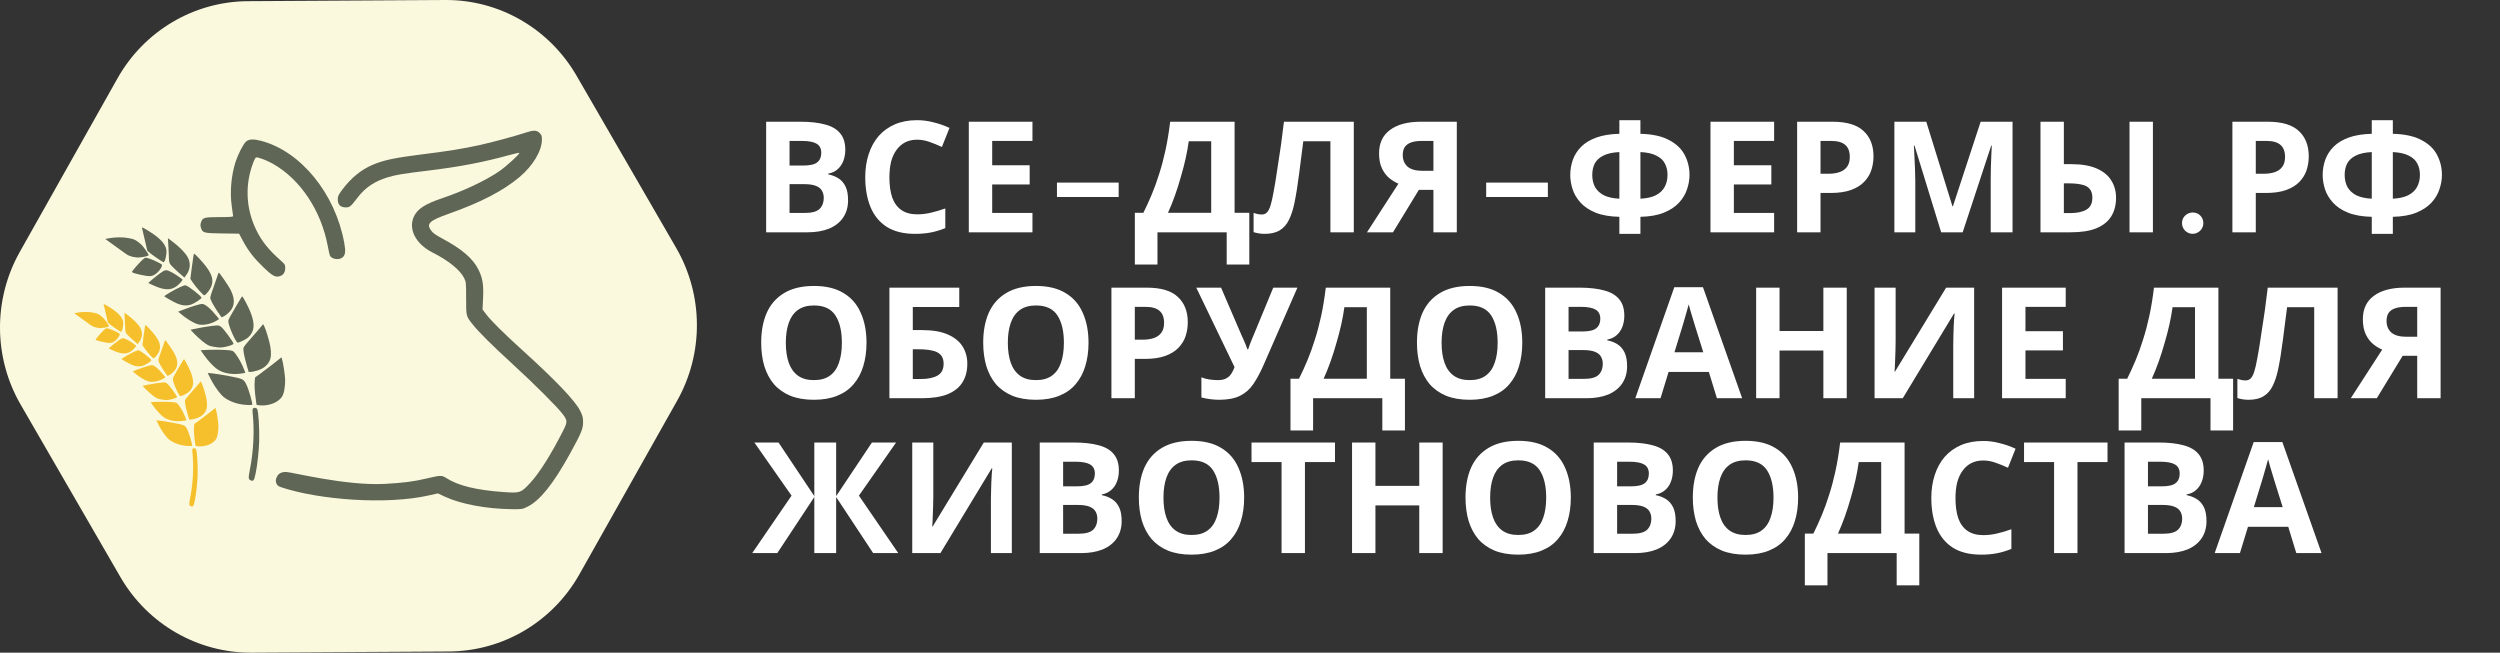 <?xml version="1.0" encoding="UTF-8"?> <svg xmlns="http://www.w3.org/2000/svg" width="226" height="59" viewBox="0 0 226 59" fill="none"><rect x="0" y="0" width="226" height="59" fill="#333333" stroke="none"/> <path d="M40.252 0C45.129 -0.029 49.652 2.577 52.115 6.835L61.13 22.417C63.594 26.676 63.625 31.941 61.211 36.228L52.379 51.917C49.965 56.205 45.473 58.864 40.596 58.893L22.748 59C17.871 59.029 13.348 56.423 10.884 52.165L1.87 36.583C-0.594 32.324 -0.625 27.059 1.789 22.772L10.621 7.083C13.035 2.795 17.527 0.136 22.404 0.107L40.252 0Z" fill="#FAF9DD"></path> <path fill-rule="evenodd" clip-rule="evenodd" d="M6.943 28.272C7.422 28.178 8.001 28.174 8.428 28.261C8.801 28.336 8.841 28.353 9.095 28.537C9.299 28.685 9.427 28.819 9.613 29.084C9.749 29.276 9.857 29.456 9.852 29.484C9.842 29.544 9.531 29.623 9.197 29.651C8.866 29.678 8.489 29.585 8.235 29.414C8.13 29.343 7.744 29.067 7.378 28.801L6.713 28.317L6.943 28.272ZM8.933 30.324C9.261 29.949 9.498 29.719 9.594 29.68C9.686 29.642 10.109 29.789 10.53 30.003C10.837 30.16 10.844 30.166 10.814 30.271C10.762 30.456 10.541 30.733 10.343 30.863C10.079 31.035 9.914 31.043 9.324 30.915C8.783 30.797 8.633 30.746 8.647 30.683C8.652 30.66 8.781 30.498 8.933 30.324ZM9.405 27.489C9.428 27.493 9.593 27.584 9.772 27.692C10.636 28.213 11.063 28.652 11.136 29.095C11.185 29.391 11.04 30.018 10.928 29.998C10.864 29.988 10.114 29.475 9.932 29.318L9.757 29.167L9.568 28.358C9.464 27.913 9.375 27.534 9.371 27.515C9.367 27.497 9.383 27.485 9.405 27.489ZM10.086 31.271C10.228 31.146 10.496 30.934 10.68 30.8C11.071 30.515 11.126 30.512 11.566 30.747C11.831 30.89 12.316 31.226 12.309 31.264C12.298 31.333 12.067 31.589 11.903 31.714C11.446 32.064 10.947 32.034 10.051 31.605L9.826 31.497L10.086 31.271ZM11.537 28.474C12.069 28.866 12.545 29.354 12.704 29.675C12.904 30.075 12.868 30.509 12.605 30.885L12.449 31.108L12.272 30.958C11.871 30.621 11.468 30.231 11.399 30.115C11.359 30.047 11.326 29.916 11.326 29.825C11.327 29.663 11.275 28.595 11.257 28.373L11.247 28.262L11.537 28.474ZM11.411 32.177C11.936 31.87 12.42 31.649 12.527 31.668C12.724 31.703 13.7 32.464 13.682 32.569C13.668 32.653 13.168 32.979 12.934 33.057C12.622 33.161 12.295 33.139 11.939 32.989C11.65 32.867 10.982 32.488 10.988 32.449C10.991 32.434 11.181 32.311 11.411 32.177ZM12.424 33.406C13.039 33.174 13.582 33.011 13.735 33.012C13.944 33.013 14.362 33.366 14.801 33.911L14.958 34.107L14.777 34.22C14.38 34.47 13.777 34.587 13.423 34.483C13.083 34.383 12.54 34.048 12.126 33.684L11.995 33.568L12.424 33.406ZM13.193 29.41C13.34 29.524 13.804 30.033 14.014 30.311C14.468 30.91 14.572 31.334 14.378 31.784C14.275 32.023 13.995 32.367 13.885 32.389C13.816 32.403 13.296 31.824 13.046 31.455L12.875 31.203L12.96 30.538C13.007 30.172 13.064 29.758 13.087 29.617C13.127 29.379 13.134 29.365 13.193 29.41ZM12.994 34.857C13.048 34.846 13.228 34.809 13.394 34.773C13.788 34.69 14.52 34.581 14.76 34.569C14.928 34.562 14.969 34.574 15.111 34.675C15.285 34.798 16.016 35.795 16 35.887C15.989 35.958 15.697 36.065 15.335 36.131C15.088 36.176 14.976 36.174 14.643 36.119C14.279 36.059 14.227 36.041 13.993 35.888C13.755 35.733 13.207 35.242 12.991 34.989L12.895 34.877L12.994 34.857ZM13.776 36.348C14.284 36.306 15.454 36.317 15.754 36.368C15.988 36.408 15.989 36.409 16.189 36.671C16.388 36.931 16.645 37.416 16.787 37.795L16.86 37.992L16.748 38.014C16.01 38.16 15.293 38.053 14.822 37.728C14.551 37.541 14.146 37.107 13.854 36.692L13.623 36.361L13.776 36.348ZM14.616 31.634C14.768 31.201 14.898 30.826 14.904 30.8C14.91 30.775 14.928 30.756 14.944 30.759C14.993 30.767 15.603 31.648 15.751 31.924C16.069 32.519 16.109 32.971 15.879 33.368C15.759 33.574 15.496 33.816 15.274 33.924L15.147 33.985L15.003 33.791C14.761 33.463 14.404 32.869 14.353 32.708C14.295 32.523 14.277 32.596 14.616 31.634ZM14.464 38.03C14.645 38.045 15.184 38.132 15.664 38.223C16.693 38.418 16.733 38.437 16.931 38.828C17.112 39.186 17.422 40.259 17.357 40.305C17.312 40.337 16.82 40.313 16.552 40.267C15.983 40.168 15.45 39.919 15.162 39.617C14.835 39.277 14.474 38.72 14.199 38.135L14.136 38.002L14.464 38.03ZM15.83 33.801C15.936 33.627 16.152 33.256 16.309 32.978C16.466 32.699 16.61 32.47 16.629 32.469C16.681 32.467 17.092 33.246 17.24 33.626C17.579 34.498 17.526 35.017 17.056 35.446C16.919 35.57 16.432 35.807 16.309 35.809C16.168 35.811 15.61 34.542 15.628 34.259C15.634 34.159 15.694 34.023 15.83 33.801ZM17.077 35.72C17.261 35.517 17.578 35.154 17.781 34.913L18.15 34.476L18.218 34.6C18.335 34.81 18.614 35.734 18.674 36.113C18.755 36.62 18.725 36.946 18.575 37.205C18.402 37.503 18.119 37.709 17.72 37.829C17.537 37.884 17.323 37.928 17.245 37.928L17.103 37.926L16.956 37.421C16.78 36.817 16.695 36.375 16.722 36.211C16.736 36.126 16.842 35.98 17.077 35.72ZM17.958 38.043C18.377 37.739 19.236 37.079 19.383 36.948L19.473 36.868L19.525 37.035C19.599 37.27 19.725 38.091 19.744 38.463C19.752 38.639 19.732 38.942 19.698 39.154C19.621 39.629 19.506 39.822 19.163 40.053C18.82 40.282 18.255 40.401 17.833 40.33L17.674 40.304L17.627 39.976C17.541 39.366 17.51 38.9 17.539 38.612L17.567 38.326L17.958 38.043ZM17.445 40.544C17.513 40.495 17.642 40.518 17.712 40.592C17.809 40.694 17.897 42.052 17.866 42.975C17.844 43.651 17.729 44.688 17.618 45.221C17.502 45.774 17.457 45.845 17.267 45.765C17.073 45.683 17.069 45.626 17.21 44.895C17.453 43.631 17.524 42.178 17.401 40.976C17.367 40.654 17.373 40.595 17.445 40.544Z" fill="#F6C02C"></path> <path fill-rule="evenodd" clip-rule="evenodd" d="M9.804 21.547C10.403 21.43 11.125 21.424 11.658 21.532C12.124 21.626 12.174 21.647 12.491 21.877C12.746 22.062 12.904 22.23 13.137 22.561C13.306 22.802 13.441 23.027 13.435 23.061C13.422 23.137 13.034 23.236 12.617 23.271C12.205 23.305 11.733 23.189 11.417 22.975C11.285 22.886 10.804 22.541 10.348 22.208L9.518 21.603L9.804 21.547ZM12.287 24.114C12.697 23.645 12.992 23.356 13.113 23.307C13.228 23.26 13.756 23.443 14.28 23.711C14.664 23.907 14.672 23.915 14.635 24.046C14.57 24.278 14.295 24.625 14.047 24.787C13.717 25.002 13.511 25.013 12.774 24.853C12.1 24.706 11.913 24.642 11.93 24.563C11.937 24.534 12.097 24.332 12.287 24.114ZM12.878 20.566C12.906 20.57 13.112 20.685 13.336 20.82C14.414 21.471 14.947 22.02 15.038 22.574C15.099 22.945 14.918 23.729 14.777 23.705C14.698 23.692 13.762 23.05 13.535 22.854L13.317 22.665L13.081 21.653C12.951 21.097 12.841 20.622 12.836 20.599C12.831 20.576 12.85 20.561 12.878 20.566ZM13.725 25.297C13.904 25.142 14.237 24.876 14.467 24.709C14.955 24.351 15.024 24.347 15.573 24.642C15.904 24.819 16.509 25.24 16.501 25.288C16.487 25.374 16.198 25.695 15.994 25.851C15.423 26.289 14.8 26.252 13.682 25.716L13.401 25.581L13.725 25.297ZM15.538 21.797C16.203 22.287 16.796 22.898 16.995 23.299C17.243 23.8 17.199 24.343 16.87 24.813L16.676 25.092L16.454 24.905C15.955 24.484 15.451 23.996 15.365 23.85C15.315 23.765 15.275 23.602 15.275 23.488C15.275 23.285 15.212 21.949 15.189 21.671L15.177 21.532L15.538 21.797ZM15.38 26.43C16.035 26.046 16.639 25.77 16.772 25.793C17.018 25.836 18.236 26.788 18.214 26.92C18.197 27.024 17.572 27.433 17.28 27.531C16.89 27.662 16.482 27.634 16.038 27.447C15.678 27.295 14.843 26.82 14.851 26.771C14.854 26.752 15.092 26.599 15.38 26.43ZM16.643 27.968C17.411 27.677 18.089 27.472 18.279 27.474C18.54 27.476 19.062 27.917 19.609 28.599L19.806 28.844L19.58 28.986C19.084 29.298 18.331 29.445 17.889 29.315C17.465 29.191 16.787 28.771 16.271 28.315L16.108 28.171L16.643 27.968ZM17.605 22.968C17.788 23.11 18.367 23.747 18.629 24.094C19.195 24.844 19.325 25.374 19.083 25.938C18.954 26.236 18.604 26.667 18.467 26.695C18.381 26.712 17.732 25.988 17.421 25.526L17.207 25.211L17.314 24.379C17.372 23.922 17.443 23.403 17.473 23.227C17.522 22.929 17.531 22.911 17.605 22.968ZM17.353 29.784C17.421 29.77 17.645 29.723 17.852 29.679C18.345 29.574 19.258 29.437 19.558 29.423C19.768 29.413 19.819 29.428 19.996 29.554C20.213 29.708 21.125 30.955 21.105 31.07C21.091 31.159 20.727 31.293 20.275 31.376C19.966 31.432 19.826 31.43 19.412 31.362C18.957 31.287 18.891 31.264 18.599 31.073C18.302 30.878 17.62 30.264 17.35 29.949L17.23 29.809L17.353 29.784ZM18.328 31.649C18.962 31.595 20.423 31.609 20.798 31.673C21.09 31.723 21.091 31.723 21.34 32.051C21.588 32.377 21.91 32.983 22.086 33.458L22.177 33.703L22.037 33.731C21.116 33.914 20.222 33.782 19.634 33.374C19.296 33.14 18.79 32.598 18.427 32.078L18.137 31.665L18.328 31.649ZM19.379 25.75C19.57 25.208 19.732 24.739 19.739 24.706C19.747 24.674 19.769 24.651 19.79 24.654C19.851 24.665 20.611 25.767 20.796 26.112C21.192 26.856 21.242 27.422 20.955 27.919C20.805 28.177 20.477 28.479 20.2 28.614L20.041 28.691L19.862 28.448C19.559 28.038 19.115 27.295 19.051 27.093C18.979 26.862 18.956 26.953 19.379 25.75ZM19.187 33.753C19.412 33.772 20.086 33.88 20.684 33.994C21.968 34.237 22.018 34.261 22.265 34.75C22.491 35.198 22.877 36.54 22.796 36.598C22.741 36.637 22.126 36.608 21.792 36.55C21.081 36.427 20.417 36.116 20.056 35.739C19.649 35.313 19.198 34.616 18.856 33.885L18.778 33.718L19.187 33.753ZM20.894 28.46C21.026 28.242 21.296 27.779 21.492 27.43C21.688 27.081 21.868 26.795 21.892 26.794C21.956 26.791 22.469 27.765 22.653 28.241C23.076 29.331 23.01 29.981 22.423 30.517C22.252 30.673 21.644 30.97 21.491 30.973C21.315 30.975 20.619 29.387 20.641 29.033C20.649 28.909 20.724 28.738 20.894 28.46ZM22.449 30.861C22.679 30.606 23.075 30.152 23.328 29.851L23.789 29.304L23.874 29.458C24.02 29.721 24.367 30.877 24.442 31.351C24.543 31.985 24.506 32.394 24.318 32.718C24.102 33.091 23.749 33.349 23.25 33.499C23.022 33.568 22.755 33.624 22.657 33.623L22.48 33.621L22.297 32.99C22.078 32.233 21.972 31.68 22.006 31.475C22.024 31.369 22.155 31.187 22.449 30.861ZM23.547 33.767C24.071 33.386 25.143 32.56 25.326 32.396L25.439 32.296L25.504 32.504C25.597 32.798 25.753 33.827 25.776 34.292C25.787 34.512 25.762 34.89 25.718 35.156C25.622 35.75 25.478 35.993 25.05 36.281C24.622 36.569 23.917 36.717 23.39 36.629L23.192 36.596L23.134 36.186C23.026 35.423 22.988 34.839 23.024 34.48L23.06 34.121L23.547 33.767ZM22.905 36.897C22.991 36.836 23.151 36.864 23.239 36.956C23.36 37.084 23.469 38.784 23.43 39.939C23.402 40.784 23.258 42.081 23.119 42.749C22.975 43.441 22.918 43.529 22.682 43.43C22.438 43.327 22.434 43.255 22.61 42.341C22.915 40.759 23.004 38.941 22.85 37.437C22.809 37.034 22.817 36.961 22.905 36.897Z" fill="#5F6655"></path> <path fill-rule="evenodd" clip-rule="evenodd" d="M47.468 12.004C46.597 12.294 44.465 12.871 43.367 13.113C41.861 13.445 40.471 13.669 38.065 13.966C35.772 14.25 34.692 14.476 33.746 14.873C32.657 15.33 31.752 16.063 30.945 17.142C30.578 17.632 30.535 17.727 30.535 18.043C30.535 18.505 30.784 18.749 31.254 18.749C31.618 18.749 31.708 18.674 32.339 17.846C33.03 16.939 33.902 16.363 35.118 16.007C35.843 15.795 36.481 15.691 38.693 15.424C41.511 15.084 43.689 14.668 46.011 14.027C46.505 13.891 46.927 13.796 46.947 13.816C47.029 13.898 45.721 15.09 45.075 15.521C43.805 16.369 41.908 17.261 39.999 17.908C38.371 18.46 37.704 18.903 37.389 19.639C36.912 20.758 37.617 22.077 39.092 22.821C40.549 23.556 41.602 24.409 41.96 25.142C42.131 25.493 42.138 25.565 42.138 26.969C42.138 28.61 42.127 28.565 42.728 29.324C43.291 30.033 44.445 31.179 46.378 32.95C48.31 34.718 50.404 36.81 50.877 37.446C51.306 38.02 51.308 38.145 50.908 38.934C49.814 41.092 48.727 42.811 47.896 43.694C47.077 44.566 47.018 44.586 45.516 44.481C43.068 44.309 41.409 43.903 40.344 43.214C39.939 42.953 39.819 42.955 38.574 43.253C37.422 43.528 36.474 43.651 34.802 43.743C31.279 43.935 26.315 42.663 25.86 42.663C25.405 42.663 25.188 42.839 25.102 42.981C25.015 43.123 24.889 43.348 24.95 43.583C25.013 43.829 25.102 43.942 25.405 44.044C28.855 45.195 34.933 45.649 38.758 44.788L39.584 44.602L40.215 44.898C41.653 45.571 43.987 46.007 46.272 46.029C47.196 46.038 47.226 46.034 47.688 45.805C48.815 45.247 50.021 43.743 51.516 41.031C52.543 39.168 52.711 38.767 52.711 38.18C52.711 37.744 52.674 37.596 52.451 37.142C52.01 36.244 50.255 34.402 47.251 31.682C45.529 30.124 44.365 28.969 43.928 28.384L43.62 27.973L43.669 26.996C43.73 25.748 43.634 25.142 43.253 24.374C42.752 23.365 41.745 22.501 39.974 21.559C39.379 21.242 39.136 21.068 38.974 20.843C38.521 20.213 38.803 19.949 40.622 19.304C43.48 18.291 45.488 17.247 46.96 16.009C48.18 14.983 48.985 13.64 48.989 12.624C48.991 12.291 48.961 12.205 48.779 12.022C48.513 11.754 48.228 11.75 47.468 12.004ZM22.245 12.794C22.009 12.994 21.526 13.929 21.299 14.621C20.897 15.851 20.765 17.416 20.956 18.671C21.019 19.09 21.072 19.476 21.072 19.529C21.072 19.606 20.813 19.626 19.836 19.626C18.451 19.626 18.314 19.666 18.169 20.107C18.108 20.292 18.108 20.421 18.169 20.606C18.316 21.054 18.425 21.082 20.105 21.104L21.613 21.124L21.964 21.781C22.442 22.675 22.981 23.368 23.837 24.187C24.633 24.95 24.908 25.095 25.308 24.962C25.625 24.856 25.785 24.607 25.785 24.219C25.785 23.936 25.752 23.882 25.368 23.542C24.288 22.585 23.674 21.822 23.182 20.823C22.279 18.989 22.135 16.962 22.772 15.034C22.877 14.718 23.007 14.398 23.061 14.323C23.158 14.19 23.174 14.19 23.657 14.347C23.93 14.436 24.41 14.656 24.724 14.837C27.163 16.239 29.012 19.016 29.621 22.195C29.701 22.613 29.787 23.01 29.812 23.076C29.945 23.424 30.622 23.542 30.958 23.276C31.22 23.068 31.262 22.731 31.122 21.96C30.31 17.488 27.18 13.656 23.576 12.724C22.919 12.553 22.503 12.575 22.245 12.794Z" fill="#5F6655"></path> <path d="M72.368 11.004C73.255 11.004 73.997 11.088 74.594 11.256C75.201 11.415 75.653 11.681 75.952 12.054C76.26 12.418 76.414 12.913 76.414 13.538C76.414 13.911 76.353 14.252 76.232 14.56C76.111 14.868 75.933 15.12 75.7 15.316C75.476 15.512 75.201 15.638 74.874 15.694V15.764C75.21 15.829 75.513 15.946 75.784 16.114C76.055 16.282 76.269 16.525 76.428 16.842C76.587 17.159 76.666 17.579 76.666 18.102C76.666 18.709 76.517 19.231 76.218 19.67C75.929 20.099 75.509 20.431 74.958 20.664C74.407 20.888 73.754 21 72.998 21H69.26V11.004H72.368ZM72.606 14.966C73.222 14.966 73.647 14.868 73.88 14.672C74.123 14.476 74.244 14.191 74.244 13.818C74.244 13.435 74.104 13.16 73.824 12.992C73.544 12.824 73.101 12.74 72.494 12.74H71.374V14.966H72.606ZM71.374 16.646V19.25H72.76C73.395 19.25 73.838 19.129 74.09 18.886C74.342 18.634 74.468 18.303 74.468 17.892C74.468 17.64 74.412 17.421 74.3 17.234C74.197 17.047 74.015 16.903 73.754 16.8C73.493 16.697 73.138 16.646 72.69 16.646H71.374ZM82.908 12.628C82.507 12.628 82.148 12.707 81.83 12.866C81.522 13.025 81.261 13.253 81.046 13.552C80.832 13.841 80.668 14.196 80.556 14.616C80.454 15.036 80.402 15.507 80.402 16.03C80.402 16.739 80.486 17.346 80.654 17.85C80.832 18.345 81.107 18.723 81.48 18.984C81.854 19.245 82.33 19.376 82.908 19.376C83.319 19.376 83.725 19.329 84.126 19.236C84.537 19.143 84.98 19.012 85.456 18.844V20.622C85.018 20.799 84.584 20.93 84.154 21.014C83.725 21.098 83.244 21.14 82.712 21.14C81.686 21.14 80.836 20.93 80.164 20.51C79.502 20.081 79.012 19.483 78.694 18.718C78.377 17.943 78.218 17.043 78.218 16.016C78.218 15.26 78.321 14.569 78.526 13.944C78.732 13.309 79.03 12.763 79.422 12.306C79.824 11.849 80.314 11.494 80.892 11.242C81.48 10.99 82.152 10.864 82.908 10.864C83.403 10.864 83.898 10.929 84.392 11.06C84.896 11.181 85.377 11.349 85.834 11.564L85.148 13.286C84.775 13.109 84.397 12.955 84.014 12.824C83.641 12.693 83.272 12.628 82.908 12.628ZM93.334 21H87.58V11.004H93.334V12.74H89.694V14.938H93.082V16.674H89.694V19.25H93.334V21ZM101.127 16.509V17.808H95.549V16.509H101.127ZM111.607 11.004V19.236H112.937V23.912H110.893V21H104.635V23.912H102.591V19.236H103.361C103.623 18.713 103.875 18.163 104.117 17.584C104.36 17.005 104.584 16.385 104.789 15.722C105.004 15.059 105.195 14.341 105.363 13.566C105.531 12.782 105.671 11.928 105.783 11.004H111.607ZM107.463 12.768C107.398 13.253 107.305 13.771 107.183 14.322C107.062 14.863 106.917 15.419 106.749 15.988C106.591 16.557 106.413 17.117 106.217 17.668C106.021 18.219 105.811 18.741 105.587 19.236H109.493V12.768H107.463ZM122.383 21H120.269V12.768H117.819C117.763 13.197 117.702 13.664 117.637 14.168C117.581 14.672 117.516 15.185 117.441 15.708C117.376 16.221 117.306 16.711 117.231 17.178C117.156 17.635 117.082 18.041 117.007 18.396C116.886 18.975 116.722 19.469 116.517 19.88C116.321 20.291 116.046 20.603 115.691 20.818C115.346 21.033 114.893 21.14 114.333 21.14C114.146 21.14 113.969 21.126 113.801 21.098C113.633 21.07 113.474 21.033 113.325 20.986V19.25C113.446 19.287 113.563 19.32 113.675 19.348C113.796 19.376 113.927 19.39 114.067 19.39C114.254 19.39 114.408 19.329 114.529 19.208C114.65 19.087 114.758 18.881 114.851 18.592C114.944 18.293 115.038 17.883 115.131 17.36C115.178 17.136 115.234 16.819 115.299 16.408C115.364 15.988 115.439 15.498 115.523 14.938C115.616 14.369 115.71 13.753 115.803 13.09C115.896 12.418 115.985 11.723 116.069 11.004H122.383V21ZM128.265 17.164L125.927 21H123.575L126.417 16.604C126.146 16.492 125.875 16.329 125.605 16.114C125.334 15.89 125.11 15.596 124.933 15.232C124.755 14.859 124.667 14.401 124.667 13.86C124.667 12.936 124.998 12.231 125.661 11.746C126.323 11.251 127.252 11.004 128.447 11.004H131.695V21H129.581V17.164H128.265ZM128.531 12.74C128.167 12.74 127.854 12.782 127.593 12.866C127.341 12.95 127.145 13.085 127.005 13.272C126.874 13.459 126.809 13.706 126.809 14.014C126.809 14.453 126.953 14.803 127.243 15.064C127.541 15.316 127.989 15.442 128.587 15.442H129.581V12.74H128.531ZM139.928 16.509V17.808H134.35V16.509H139.928ZM148.294 10.864V12.096C149.386 12.124 150.254 12.315 150.898 12.67C151.552 13.015 152.018 13.463 152.298 14.014C152.588 14.565 152.732 15.167 152.732 15.82C152.732 16.24 152.658 16.669 152.508 17.108C152.368 17.547 152.126 17.953 151.78 18.326C151.444 18.69 150.992 18.989 150.422 19.222C149.853 19.455 149.144 19.581 148.294 19.6V21.14H146.39V19.6C145.532 19.581 144.813 19.455 144.234 19.222C143.665 18.989 143.212 18.685 142.876 18.312C142.54 17.939 142.302 17.537 142.162 17.108C142.022 16.669 141.952 16.24 141.952 15.82C141.952 15.335 142.032 14.873 142.19 14.434C142.349 13.995 142.601 13.603 142.946 13.258C143.292 12.913 143.749 12.637 144.318 12.432C144.888 12.227 145.578 12.115 146.39 12.096V10.864H148.294ZM146.39 13.748C145.784 13.776 145.298 13.883 144.934 14.07C144.58 14.247 144.323 14.485 144.164 14.784C144.015 15.083 143.94 15.423 143.94 15.806C143.94 16.226 144.024 16.595 144.192 16.912C144.37 17.22 144.636 17.467 144.99 17.654C145.354 17.831 145.821 17.934 146.39 17.962V13.748ZM148.294 17.962C148.864 17.934 149.326 17.831 149.68 17.654C150.044 17.467 150.31 17.22 150.478 16.912C150.656 16.595 150.744 16.226 150.744 15.806C150.744 15.423 150.665 15.083 150.506 14.784C150.357 14.485 150.1 14.247 149.736 14.07C149.382 13.883 148.901 13.776 148.294 13.748V17.962ZM160.381 21H154.627V11.004H160.381V12.74H156.741V14.938H160.129V16.674H156.741V19.25H160.381V21ZM165.653 11.004C166.941 11.004 167.879 11.284 168.467 11.844C169.065 12.395 169.363 13.155 169.363 14.126C169.363 14.565 169.298 14.985 169.167 15.386C169.037 15.778 168.817 16.133 168.509 16.45C168.211 16.758 167.814 17.001 167.319 17.178C166.825 17.355 166.213 17.444 165.485 17.444H164.575V21H162.461V11.004H165.653ZM165.541 12.74H164.575V15.708H165.275C165.677 15.708 166.022 15.657 166.311 15.554C166.601 15.451 166.825 15.288 166.983 15.064C167.142 14.84 167.221 14.551 167.221 14.196C167.221 13.701 167.086 13.337 166.815 13.104C166.545 12.861 166.12 12.74 165.541 12.74ZM175.48 21L173.072 13.16H173.016C173.026 13.347 173.04 13.627 173.058 14C173.077 14.373 173.096 14.775 173.114 15.204C173.133 15.624 173.142 16.007 173.142 16.352V21H171.252V11.004H174.136L176.502 18.648H176.544L179.05 11.004H181.934V21H179.96V16.268C179.96 15.951 179.965 15.587 179.974 15.176C179.993 14.765 180.007 14.378 180.016 14.014C180.035 13.641 180.049 13.361 180.058 13.174H180.002L177.426 21H175.48ZM184.459 21V11.004H186.573V14.84H187.259C188.183 14.84 188.944 14.971 189.541 15.232C190.139 15.493 190.577 15.853 190.857 16.31C191.147 16.767 191.291 17.29 191.291 17.878C191.291 18.531 191.147 19.091 190.857 19.558C190.568 20.025 190.12 20.384 189.513 20.636C188.916 20.879 188.141 21 187.189 21H184.459ZM187.133 19.264C187.759 19.264 188.249 19.161 188.603 18.956C188.967 18.751 189.149 18.391 189.149 17.878C189.149 17.523 189.065 17.253 188.897 17.066C188.739 16.879 188.501 16.753 188.183 16.688C187.866 16.613 187.483 16.576 187.035 16.576H186.573V19.264H187.133ZM192.509 21V11.004H194.623V21H192.509ZM198.218 19.209C198.364 19.209 198.496 19.234 198.614 19.284C198.733 19.334 198.833 19.405 198.915 19.496C199.002 19.583 199.068 19.685 199.113 19.804C199.159 19.918 199.182 20.041 199.182 20.173C199.182 20.305 199.157 20.43 199.106 20.549C199.056 20.663 198.986 20.765 198.895 20.856C198.808 20.943 198.705 21.011 198.587 21.061C198.473 21.112 198.35 21.137 198.218 21.137C198.086 21.137 197.96 21.112 197.842 21.061C197.728 21.011 197.625 20.943 197.534 20.856C197.448 20.765 197.379 20.663 197.329 20.549C197.279 20.43 197.254 20.305 197.254 20.173C197.254 20.032 197.279 19.902 197.329 19.783C197.384 19.665 197.454 19.564 197.541 19.482C197.632 19.396 197.735 19.33 197.849 19.284C197.967 19.234 198.09 19.209 198.218 19.209ZM205.001 11.004C206.289 11.004 207.227 11.284 207.815 11.844C208.412 12.395 208.711 13.155 208.711 14.126C208.711 14.565 208.645 14.985 208.515 15.386C208.384 15.778 208.165 16.133 207.857 16.45C207.558 16.758 207.161 17.001 206.667 17.178C206.172 17.355 205.561 17.444 204.833 17.444H203.923V21H201.809V11.004H205.001ZM204.889 12.74H203.923V15.708H204.623C205.024 15.708 205.369 15.657 205.659 15.554C205.948 15.451 206.172 15.288 206.331 15.064C206.489 14.84 206.569 14.551 206.569 14.196C206.569 13.701 206.433 13.337 206.163 13.104C205.892 12.861 205.467 12.74 204.889 12.74ZM216.312 10.864V12.096C217.404 12.124 218.272 12.315 218.916 12.67C219.569 13.015 220.036 13.463 220.316 14.014C220.605 14.565 220.75 15.167 220.75 15.82C220.75 16.24 220.675 16.669 220.526 17.108C220.386 17.547 220.143 17.953 219.798 18.326C219.462 18.69 219.009 18.989 218.44 19.222C217.871 19.455 217.161 19.581 216.312 19.6V21.14H214.408V19.6C213.549 19.581 212.831 19.455 212.252 19.222C211.683 18.989 211.23 18.685 210.894 18.312C210.558 17.939 210.32 17.537 210.18 17.108C210.04 16.669 209.97 16.24 209.97 15.82C209.97 15.335 210.049 14.873 210.208 14.434C210.367 13.995 210.619 13.603 210.964 13.258C211.309 12.913 211.767 12.637 212.336 12.432C212.905 12.227 213.596 12.115 214.408 12.096V10.864H216.312ZM214.408 13.748C213.801 13.776 213.316 13.883 212.952 14.07C212.597 14.247 212.341 14.485 212.182 14.784C212.033 15.083 211.958 15.423 211.958 15.806C211.958 16.226 212.042 16.595 212.21 16.912C212.387 17.22 212.653 17.467 213.008 17.654C213.372 17.831 213.839 17.934 214.408 17.962V13.748ZM216.312 17.962C216.881 17.934 217.343 17.831 217.698 17.654C218.062 17.467 218.328 17.22 218.496 16.912C218.673 16.595 218.762 16.226 218.762 15.806C218.762 15.423 218.683 15.083 218.524 14.784C218.375 14.485 218.118 14.247 217.754 14.07C217.399 13.883 216.919 13.776 216.312 13.748V17.962Z" fill="white"></path> <path d="M78.332 30.988C78.332 31.763 78.234 32.467 78.038 33.102C77.851 33.727 77.562 34.269 77.17 34.726C76.787 35.183 76.293 35.533 75.686 35.776C75.089 36.019 74.384 36.14 73.572 36.14C72.76 36.14 72.051 36.019 71.444 35.776C70.847 35.524 70.352 35.174 69.96 34.726C69.577 34.269 69.288 33.723 69.092 33.088C68.905 32.453 68.812 31.749 68.812 30.974C68.812 29.938 68.98 29.037 69.316 28.272C69.661 27.507 70.184 26.914 70.884 26.494C71.593 26.065 72.494 25.85 73.586 25.85C74.669 25.85 75.56 26.065 76.26 26.494C76.96 26.914 77.478 27.511 77.814 28.286C78.159 29.051 78.332 29.952 78.332 30.988ZM71.038 30.988C71.038 31.688 71.127 32.29 71.304 32.794C71.481 33.298 71.757 33.685 72.13 33.956C72.503 34.227 72.984 34.362 73.572 34.362C74.179 34.362 74.664 34.227 75.028 33.956C75.401 33.685 75.672 33.298 75.84 32.794C76.017 32.29 76.106 31.688 76.106 30.988C76.106 29.933 75.91 29.107 75.518 28.51C75.126 27.913 74.482 27.614 73.586 27.614C72.989 27.614 72.503 27.749 72.13 28.02C71.757 28.291 71.481 28.678 71.304 29.182C71.127 29.686 71.038 30.288 71.038 30.988ZM80.403 36V26.004H86.717V27.754H82.517V29.84H83.357C84.299 29.84 85.069 29.971 85.667 30.232C86.273 30.493 86.721 30.853 87.011 31.31C87.3 31.767 87.445 32.29 87.445 32.878C87.445 33.531 87.3 34.091 87.011 34.558C86.721 35.025 86.273 35.384 85.667 35.636C85.06 35.879 84.276 36 83.315 36H80.403ZM83.231 34.264C83.875 34.264 84.379 34.161 84.743 33.956C85.116 33.751 85.303 33.391 85.303 32.878C85.303 32.523 85.209 32.253 85.023 32.066C84.845 31.879 84.589 31.753 84.253 31.688C83.926 31.613 83.529 31.576 83.063 31.576H82.517V34.264H83.231ZM98.402 30.988C98.402 31.763 98.304 32.467 98.108 33.102C97.922 33.727 97.632 34.269 97.24 34.726C96.858 35.183 96.363 35.533 95.756 35.776C95.159 36.019 94.454 36.14 93.642 36.14C92.83 36.14 92.121 36.019 91.514 35.776C90.917 35.524 90.422 35.174 90.03 34.726C89.648 34.269 89.358 33.723 89.162 33.088C88.976 32.453 88.882 31.749 88.882 30.974C88.882 29.938 89.05 29.037 89.386 28.272C89.732 27.507 90.254 26.914 90.954 26.494C91.664 26.065 92.564 25.85 93.656 25.85C94.739 25.85 95.63 26.065 96.33 26.494C97.03 26.914 97.548 27.511 97.884 28.286C98.23 29.051 98.402 29.952 98.402 30.988ZM91.108 30.988C91.108 31.688 91.197 32.29 91.374 32.794C91.552 33.298 91.827 33.685 92.2 33.956C92.574 34.227 93.054 34.362 93.642 34.362C94.249 34.362 94.734 34.227 95.098 33.956C95.472 33.685 95.742 33.298 95.91 32.794C96.088 32.29 96.176 31.688 96.176 30.988C96.176 29.933 95.98 29.107 95.588 28.51C95.196 27.913 94.552 27.614 93.656 27.614C93.059 27.614 92.574 27.749 92.2 28.02C91.827 28.291 91.552 28.678 91.374 29.182C91.197 29.686 91.108 30.288 91.108 30.988ZM103.665 26.004C104.953 26.004 105.891 26.284 106.479 26.844C107.076 27.395 107.375 28.155 107.375 29.126C107.375 29.565 107.31 29.985 107.179 30.386C107.048 30.778 106.829 31.133 106.521 31.45C106.222 31.758 105.826 32.001 105.331 32.178C104.836 32.355 104.225 32.444 103.497 32.444H102.587V36H100.473V26.004H103.665ZM103.553 27.74H102.587V30.708H103.287C103.688 30.708 104.034 30.657 104.323 30.554C104.612 30.451 104.836 30.288 104.995 30.064C105.154 29.84 105.233 29.551 105.233 29.196C105.233 28.701 105.098 28.337 104.827 28.104C104.556 27.861 104.132 27.74 103.553 27.74ZM114.192 33.074C113.912 33.709 113.613 34.259 113.296 34.726C112.988 35.183 112.591 35.533 112.106 35.776C111.621 36.019 110.986 36.14 110.202 36.14C109.959 36.14 109.693 36.121 109.404 36.084C109.115 36.047 108.849 35.995 108.606 35.93V34.11C108.83 34.203 109.077 34.269 109.348 34.306C109.619 34.343 109.871 34.362 110.104 34.362C110.412 34.362 110.659 34.311 110.846 34.208C111.042 34.105 111.196 33.965 111.308 33.788C111.429 33.601 111.527 33.401 111.602 33.186L108.144 26.004H110.384L112.246 30.33C112.293 30.423 112.349 30.545 112.414 30.694C112.479 30.843 112.545 30.997 112.61 31.156C112.675 31.315 112.727 31.455 112.764 31.576H112.834C112.871 31.464 112.918 31.329 112.974 31.17C113.039 31.002 113.105 30.834 113.17 30.666C113.245 30.489 113.31 30.335 113.366 30.204L115.102 26.004H117.286L114.192 33.074ZM125.676 26.004V34.236H127.006V38.912H124.962V36H118.704V38.912H116.66V34.236H117.43C117.691 33.713 117.943 33.163 118.186 32.584C118.429 32.005 118.653 31.385 118.858 30.722C119.073 30.059 119.264 29.341 119.432 28.566C119.6 27.782 119.74 26.928 119.852 26.004H125.676ZM121.532 27.768C121.467 28.253 121.373 28.771 121.252 29.322C121.131 29.863 120.986 30.419 120.818 30.988C120.659 31.557 120.482 32.117 120.286 32.668C120.09 33.219 119.88 33.741 119.656 34.236H123.562V27.768H121.532ZM137.613 30.988C137.613 31.763 137.515 32.467 137.319 33.102C137.133 33.727 136.843 34.269 136.451 34.726C136.069 35.183 135.574 35.533 134.967 35.776C134.37 36.019 133.665 36.14 132.853 36.14C132.041 36.14 131.332 36.019 130.725 35.776C130.128 35.524 129.633 35.174 129.241 34.726C128.859 34.269 128.569 33.723 128.373 33.088C128.187 32.453 128.093 31.749 128.093 30.974C128.093 29.938 128.261 29.037 128.597 28.272C128.943 27.507 129.465 26.914 130.165 26.494C130.875 26.065 131.775 25.85 132.867 25.85C133.95 25.85 134.841 26.065 135.541 26.494C136.241 26.914 136.759 27.511 137.095 28.286C137.441 29.051 137.613 29.952 137.613 30.988ZM130.319 30.988C130.319 31.688 130.408 32.29 130.585 32.794C130.763 33.298 131.038 33.685 131.411 33.956C131.785 34.227 132.265 34.362 132.853 34.362C133.46 34.362 133.945 34.227 134.309 33.956C134.683 33.685 134.953 33.298 135.121 32.794C135.299 32.29 135.387 31.688 135.387 30.988C135.387 29.933 135.191 29.107 134.799 28.51C134.407 27.913 133.763 27.614 132.867 27.614C132.27 27.614 131.785 27.749 131.411 28.02C131.038 28.291 130.763 28.678 130.585 29.182C130.408 29.686 130.319 30.288 130.319 30.988ZM142.792 26.004C143.678 26.004 144.42 26.088 145.018 26.256C145.624 26.415 146.077 26.681 146.376 27.054C146.684 27.418 146.838 27.913 146.838 28.538C146.838 28.911 146.777 29.252 146.656 29.56C146.534 29.868 146.357 30.12 146.124 30.316C145.9 30.512 145.624 30.638 145.298 30.694V30.764C145.634 30.829 145.937 30.946 146.208 31.114C146.478 31.282 146.693 31.525 146.852 31.842C147.01 32.159 147.09 32.579 147.09 33.102C147.09 33.709 146.94 34.231 146.642 34.67C146.352 35.099 145.932 35.431 145.382 35.664C144.831 35.888 144.178 36 143.422 36H139.684V26.004H142.792ZM143.03 29.966C143.646 29.966 144.07 29.868 144.304 29.672C144.546 29.476 144.668 29.191 144.668 28.818C144.668 28.435 144.528 28.16 144.248 27.992C143.968 27.824 143.524 27.74 142.918 27.74H141.798V29.966H143.03ZM141.798 31.646V34.25H143.184C143.818 34.25 144.262 34.129 144.514 33.886C144.766 33.634 144.892 33.303 144.892 32.892C144.892 32.64 144.836 32.421 144.724 32.234C144.621 32.047 144.439 31.903 144.178 31.8C143.916 31.697 143.562 31.646 143.114 31.646H141.798ZM155.208 36L154.48 33.62H150.84L150.112 36H147.83L151.358 25.962H153.948L157.49 36H155.208ZM153.248 29.518C153.201 29.359 153.141 29.159 153.066 28.916C152.991 28.673 152.917 28.426 152.842 28.174C152.767 27.922 152.707 27.703 152.66 27.516C152.613 27.703 152.548 27.936 152.464 28.216C152.389 28.487 152.315 28.748 152.24 29C152.175 29.243 152.123 29.415 152.086 29.518L151.372 31.842H153.976L153.248 29.518ZM166.946 36H164.832V31.688H160.87V36H158.756V26.004H160.87V29.924H164.832V26.004H166.946V36ZM169.461 26.004H171.365V30.834C171.365 31.067 171.361 31.329 171.351 31.618C171.342 31.907 171.333 32.192 171.323 32.472C171.314 32.743 171.305 32.981 171.295 33.186C171.286 33.382 171.277 33.517 171.267 33.592H171.309L175.929 26.004H178.463V36H176.573V31.198C176.573 30.946 176.578 30.671 176.587 30.372C176.597 30.064 176.606 29.77 176.615 29.49C176.634 29.21 176.648 28.967 176.657 28.762C176.676 28.547 176.69 28.407 176.699 28.342H176.643L172.009 36H169.461V26.004ZM186.741 36H180.987V26.004H186.741V27.74H183.101V29.938H186.489V31.674H183.101V34.25H186.741V36ZM200.543 26.004V34.236H201.873V38.912H199.829V36H193.571V38.912H191.527V34.236H192.297C192.558 33.713 192.81 33.163 193.053 32.584C193.296 32.005 193.52 31.385 193.725 30.722C193.94 30.059 194.131 29.341 194.299 28.566C194.467 27.782 194.607 26.928 194.719 26.004H200.543ZM196.399 27.768C196.334 28.253 196.24 28.771 196.119 29.322C195.998 29.863 195.853 30.419 195.685 30.988C195.526 31.557 195.349 32.117 195.153 32.668C194.957 33.219 194.747 33.741 194.523 34.236H198.429V27.768H196.399ZM211.318 36H209.204V27.768H206.754C206.698 28.197 206.638 28.664 206.572 29.168C206.516 29.672 206.451 30.185 206.376 30.708C206.311 31.221 206.241 31.711 206.166 32.178C206.092 32.635 206.017 33.041 205.942 33.396C205.821 33.975 205.658 34.469 205.452 34.88C205.256 35.291 204.981 35.603 204.626 35.818C204.281 36.033 203.828 36.14 203.268 36.14C203.082 36.14 202.904 36.126 202.736 36.098C202.568 36.07 202.41 36.033 202.26 35.986V34.25C202.382 34.287 202.498 34.32 202.61 34.348C202.732 34.376 202.862 34.39 203.002 34.39C203.189 34.39 203.343 34.329 203.464 34.208C203.586 34.087 203.693 33.881 203.786 33.592C203.88 33.293 203.973 32.883 204.066 32.36C204.113 32.136 204.169 31.819 204.234 31.408C204.3 30.988 204.374 30.498 204.458 29.938C204.552 29.369 204.645 28.753 204.738 28.09C204.832 27.418 204.92 26.723 205.004 26.004H211.318V36ZM217.2 32.164L214.862 36H212.51L215.352 31.604C215.081 31.492 214.811 31.329 214.54 31.114C214.269 30.89 214.045 30.596 213.868 30.232C213.691 29.859 213.602 29.401 213.602 28.86C213.602 27.936 213.933 27.231 214.596 26.746C215.259 26.251 216.187 26.004 217.382 26.004H220.63V36H218.516V32.164H217.2ZM217.466 27.74C217.102 27.74 216.789 27.782 216.528 27.866C216.276 27.95 216.08 28.085 215.94 28.272C215.809 28.459 215.744 28.706 215.744 29.014C215.744 29.453 215.889 29.803 216.178 30.064C216.477 30.316 216.925 30.442 217.522 30.442H218.516V27.74H217.466ZM71.556 44.806L68.196 40.004H70.38L73.614 44.848V40.004H75.588V44.848L78.822 40.004H81.006L77.646 44.806L81.202 50H78.934L75.588 44.932V50H73.614V44.932L70.268 50H68L71.556 44.806ZM82.467 40.004H84.371V44.834C84.371 45.067 84.366 45.329 84.357 45.618C84.348 45.907 84.338 46.192 84.329 46.472C84.32 46.743 84.31 46.981 84.301 47.186C84.292 47.382 84.282 47.517 84.273 47.592H84.315L88.935 40.004H91.469V50H89.579V45.198C89.579 44.946 89.584 44.671 89.593 44.372C89.602 44.064 89.612 43.77 89.621 43.49C89.64 43.21 89.654 42.967 89.663 42.762C89.682 42.547 89.696 42.407 89.705 42.342H89.649L85.015 50H82.467V40.004ZM97.1 40.004C97.987 40.004 98.729 40.088 99.326 40.256C99.933 40.415 100.386 40.681 100.684 41.054C100.992 41.418 101.146 41.913 101.146 42.538C101.146 42.911 101.086 43.252 100.964 43.56C100.843 43.868 100.666 44.12 100.432 44.316C100.208 44.512 99.933 44.638 99.606 44.694V44.764C99.942 44.829 100.246 44.946 100.516 45.114C100.787 45.282 101.002 45.525 101.16 45.842C101.319 46.159 101.398 46.579 101.398 47.102C101.398 47.709 101.249 48.231 100.95 48.67C100.661 49.099 100.241 49.431 99.69 49.664C99.14 49.888 98.486 50 97.73 50H93.992V40.004H97.1ZM97.338 43.966C97.954 43.966 98.379 43.868 98.612 43.672C98.855 43.476 98.976 43.191 98.976 42.818C98.976 42.435 98.836 42.16 98.556 41.992C98.276 41.824 97.833 41.74 97.226 41.74H96.106V43.966H97.338ZM96.106 45.646V48.25H97.492C98.127 48.25 98.57 48.129 98.822 47.886C99.074 47.634 99.2 47.303 99.2 46.892C99.2 46.64 99.144 46.421 99.032 46.234C98.93 46.047 98.748 45.903 98.486 45.8C98.225 45.697 97.87 45.646 97.422 45.646H96.106ZM112.471 44.988C112.471 45.763 112.373 46.467 112.177 47.102C111.99 47.727 111.701 48.269 111.309 48.726C110.926 49.183 110.431 49.533 109.825 49.776C109.227 50.019 108.523 50.14 107.711 50.14C106.899 50.14 106.189 50.019 105.583 49.776C104.985 49.524 104.491 49.174 104.099 48.726C103.716 48.269 103.427 47.723 103.231 47.088C103.044 46.453 102.951 45.749 102.951 44.974C102.951 43.938 103.119 43.037 103.455 42.272C103.8 41.507 104.323 40.914 105.023 40.494C105.732 40.065 106.633 39.85 107.725 39.85C108.807 39.85 109.699 40.065 110.399 40.494C111.099 40.914 111.617 41.511 111.953 42.286C112.298 43.051 112.471 43.952 112.471 44.988ZM105.177 44.988C105.177 45.688 105.265 46.29 105.443 46.794C105.62 47.298 105.895 47.685 106.269 47.956C106.642 48.227 107.123 48.362 107.711 48.362C108.317 48.362 108.803 48.227 109.167 47.956C109.54 47.685 109.811 47.298 109.979 46.794C110.156 46.29 110.245 45.688 110.245 44.988C110.245 43.933 110.049 43.107 109.657 42.51C109.265 41.913 108.621 41.614 107.725 41.614C107.127 41.614 106.642 41.749 106.269 42.02C105.895 42.291 105.62 42.678 105.443 43.182C105.265 43.686 105.177 44.288 105.177 44.988ZM117.967 50H115.853V41.768H113.137V40.004H120.683V41.768H117.967V50ZM130.415 50H128.301V45.688H124.339V50H122.225V40.004H124.339V43.924H128.301V40.004H130.415V50ZM142.002 44.988C142.002 45.763 141.904 46.467 141.708 47.102C141.521 47.727 141.232 48.269 140.84 48.726C140.457 49.183 139.963 49.533 139.356 49.776C138.759 50.019 138.054 50.14 137.242 50.14C136.43 50.14 135.721 50.019 135.114 49.776C134.517 49.524 134.022 49.174 133.63 48.726C133.247 48.269 132.958 47.723 132.762 47.088C132.575 46.453 132.482 45.749 132.482 44.974C132.482 43.938 132.65 43.037 132.986 42.272C133.331 41.507 133.854 40.914 134.554 40.494C135.263 40.065 136.164 39.85 137.256 39.85C138.339 39.85 139.23 40.065 139.93 40.494C140.63 40.914 141.148 41.511 141.484 42.286C141.829 43.051 142.002 43.952 142.002 44.988ZM134.708 44.988C134.708 45.688 134.797 46.29 134.974 46.794C135.151 47.298 135.427 47.685 135.8 47.956C136.173 48.227 136.654 48.362 137.242 48.362C137.849 48.362 138.334 48.227 138.698 47.956C139.071 47.685 139.342 47.298 139.51 46.794C139.687 46.29 139.776 45.688 139.776 44.988C139.776 43.933 139.58 43.107 139.188 42.51C138.796 41.913 138.152 41.614 137.256 41.614C136.659 41.614 136.173 41.749 135.8 42.02C135.427 42.291 135.151 42.678 134.974 43.182C134.797 43.686 134.708 44.288 134.708 44.988ZM147.181 40.004C148.067 40.004 148.809 40.088 149.407 40.256C150.013 40.415 150.466 40.681 150.765 41.054C151.073 41.418 151.227 41.913 151.227 42.538C151.227 42.911 151.166 43.252 151.044 43.56C150.923 43.868 150.746 44.12 150.513 44.316C150.289 44.512 150.013 44.638 149.687 44.694V44.764C150.023 44.829 150.326 44.946 150.597 45.114C150.867 45.282 151.082 45.525 151.241 45.842C151.399 46.159 151.479 46.579 151.479 47.102C151.479 47.709 151.329 48.231 151.031 48.67C150.741 49.099 150.321 49.431 149.771 49.664C149.22 49.888 148.567 50 147.811 50H144.073V40.004H147.181ZM147.419 43.966C148.035 43.966 148.459 43.868 148.693 43.672C148.935 43.476 149.057 43.191 149.057 42.818C149.057 42.435 148.917 42.16 148.637 41.992C148.357 41.824 147.913 41.74 147.307 41.74H146.187V43.966H147.419ZM146.187 45.646V48.25H147.573C148.207 48.25 148.651 48.129 148.903 47.886C149.155 47.634 149.281 47.303 149.281 46.892C149.281 46.64 149.225 46.421 149.113 46.234C149.01 46.047 148.828 45.903 148.567 45.8C148.305 45.697 147.951 45.646 147.503 45.646H146.187ZM162.551 44.988C162.551 45.763 162.453 46.467 162.257 47.102C162.07 47.727 161.781 48.269 161.389 48.726C161.006 49.183 160.511 49.533 159.905 49.776C159.307 50.019 158.603 50.14 157.791 50.14C156.979 50.14 156.269 50.019 155.663 49.776C155.065 49.524 154.571 49.174 154.179 48.726C153.796 48.269 153.507 47.723 153.311 47.088C153.124 46.453 153.031 45.749 153.031 44.974C153.031 43.938 153.199 43.037 153.535 42.272C153.88 41.507 154.403 40.914 155.103 40.494C155.812 40.065 156.713 39.85 157.805 39.85C158.887 39.85 159.779 40.065 160.479 40.494C161.179 40.914 161.697 41.511 162.033 42.286C162.378 43.051 162.551 43.952 162.551 44.988ZM155.257 44.988C155.257 45.688 155.345 46.29 155.523 46.794C155.7 47.298 155.975 47.685 156.349 47.956C156.722 48.227 157.203 48.362 157.791 48.362C158.397 48.362 158.883 48.227 159.247 47.956C159.62 47.685 159.891 47.298 160.059 46.794C160.236 46.29 160.325 45.688 160.325 44.988C160.325 43.933 160.129 43.107 159.737 42.51C159.345 41.913 158.701 41.614 157.805 41.614C157.207 41.614 156.722 41.749 156.349 42.02C155.975 42.291 155.7 42.678 155.523 43.182C155.345 43.686 155.257 44.288 155.257 44.988ZM172.174 40.004V48.236H173.504V52.912H171.46V50H165.202V52.912H163.158V48.236H163.928C164.189 47.713 164.441 47.163 164.684 46.584C164.927 46.005 165.151 45.385 165.356 44.722C165.571 44.059 165.762 43.341 165.93 42.566C166.098 41.782 166.238 40.928 166.35 40.004H172.174ZM168.03 41.768C167.965 42.253 167.871 42.771 167.75 43.322C167.629 43.863 167.484 44.419 167.316 44.988C167.157 45.557 166.98 46.117 166.784 46.668C166.588 47.219 166.378 47.741 166.154 48.236H170.06V41.768H168.03ZM179.281 41.628C178.88 41.628 178.521 41.707 178.203 41.866C177.895 42.025 177.634 42.253 177.419 42.552C177.205 42.841 177.041 43.196 176.929 43.616C176.827 44.036 176.775 44.507 176.775 45.03C176.775 45.739 176.859 46.346 177.027 46.85C177.205 47.345 177.48 47.723 177.853 47.984C178.227 48.245 178.703 48.376 179.281 48.376C179.692 48.376 180.098 48.329 180.499 48.236C180.91 48.143 181.353 48.012 181.829 47.844V49.622C181.391 49.799 180.957 49.93 180.527 50.014C180.098 50.098 179.617 50.14 179.085 50.14C178.059 50.14 177.209 49.93 176.537 49.51C175.875 49.081 175.385 48.483 175.067 47.718C174.75 46.943 174.591 46.043 174.591 45.016C174.591 44.26 174.694 43.569 174.899 42.944C175.105 42.309 175.403 41.763 175.795 41.306C176.197 40.849 176.687 40.494 177.265 40.242C177.853 39.99 178.525 39.864 179.281 39.864C179.776 39.864 180.271 39.929 180.765 40.06C181.269 40.181 181.75 40.349 182.207 40.564L181.521 42.286C181.148 42.109 180.77 41.955 180.387 41.824C180.014 41.693 179.645 41.628 179.281 41.628ZM187.803 50H185.689V41.768H182.973V40.004H190.519V41.768H187.803V50ZM195.169 40.004C196.055 40.004 196.797 40.088 197.395 40.256C198.001 40.415 198.454 40.681 198.753 41.054C199.061 41.418 199.215 41.913 199.215 42.538C199.215 42.911 199.154 43.252 199.033 43.56C198.911 43.868 198.734 44.12 198.501 44.316C198.277 44.512 198.001 44.638 197.675 44.694V44.764C198.011 44.829 198.314 44.946 198.585 45.114C198.855 45.282 199.07 45.525 199.229 45.842C199.387 46.159 199.467 46.579 199.467 47.102C199.467 47.709 199.317 48.231 199.019 48.67C198.729 49.099 198.309 49.431 197.759 49.664C197.208 49.888 196.555 50 195.799 50H192.061V40.004H195.169ZM195.407 43.966C196.023 43.966 196.447 43.868 196.681 43.672C196.923 43.476 197.045 43.191 197.045 42.818C197.045 42.435 196.905 42.16 196.625 41.992C196.345 41.824 195.901 41.74 195.295 41.74H194.175V43.966H195.407ZM194.175 45.646V48.25H195.561C196.195 48.25 196.639 48.129 196.891 47.886C197.143 47.634 197.269 47.303 197.269 46.892C197.269 46.64 197.213 46.421 197.101 46.234C196.998 46.047 196.816 45.903 196.555 45.8C196.293 45.697 195.939 45.646 195.491 45.646H194.175ZM207.585 50L206.857 47.62H203.217L202.489 50H200.207L203.735 39.962H206.325L209.867 50H207.585ZM205.625 43.518C205.578 43.359 205.518 43.159 205.443 42.916C205.368 42.673 205.294 42.426 205.219 42.174C205.144 41.922 205.084 41.703 205.037 41.516C204.99 41.703 204.925 41.936 204.841 42.216C204.766 42.487 204.692 42.748 204.617 43C204.552 43.243 204.5 43.415 204.463 43.518L203.749 45.842H206.353L205.625 43.518Z" fill="white"></path> </svg> 